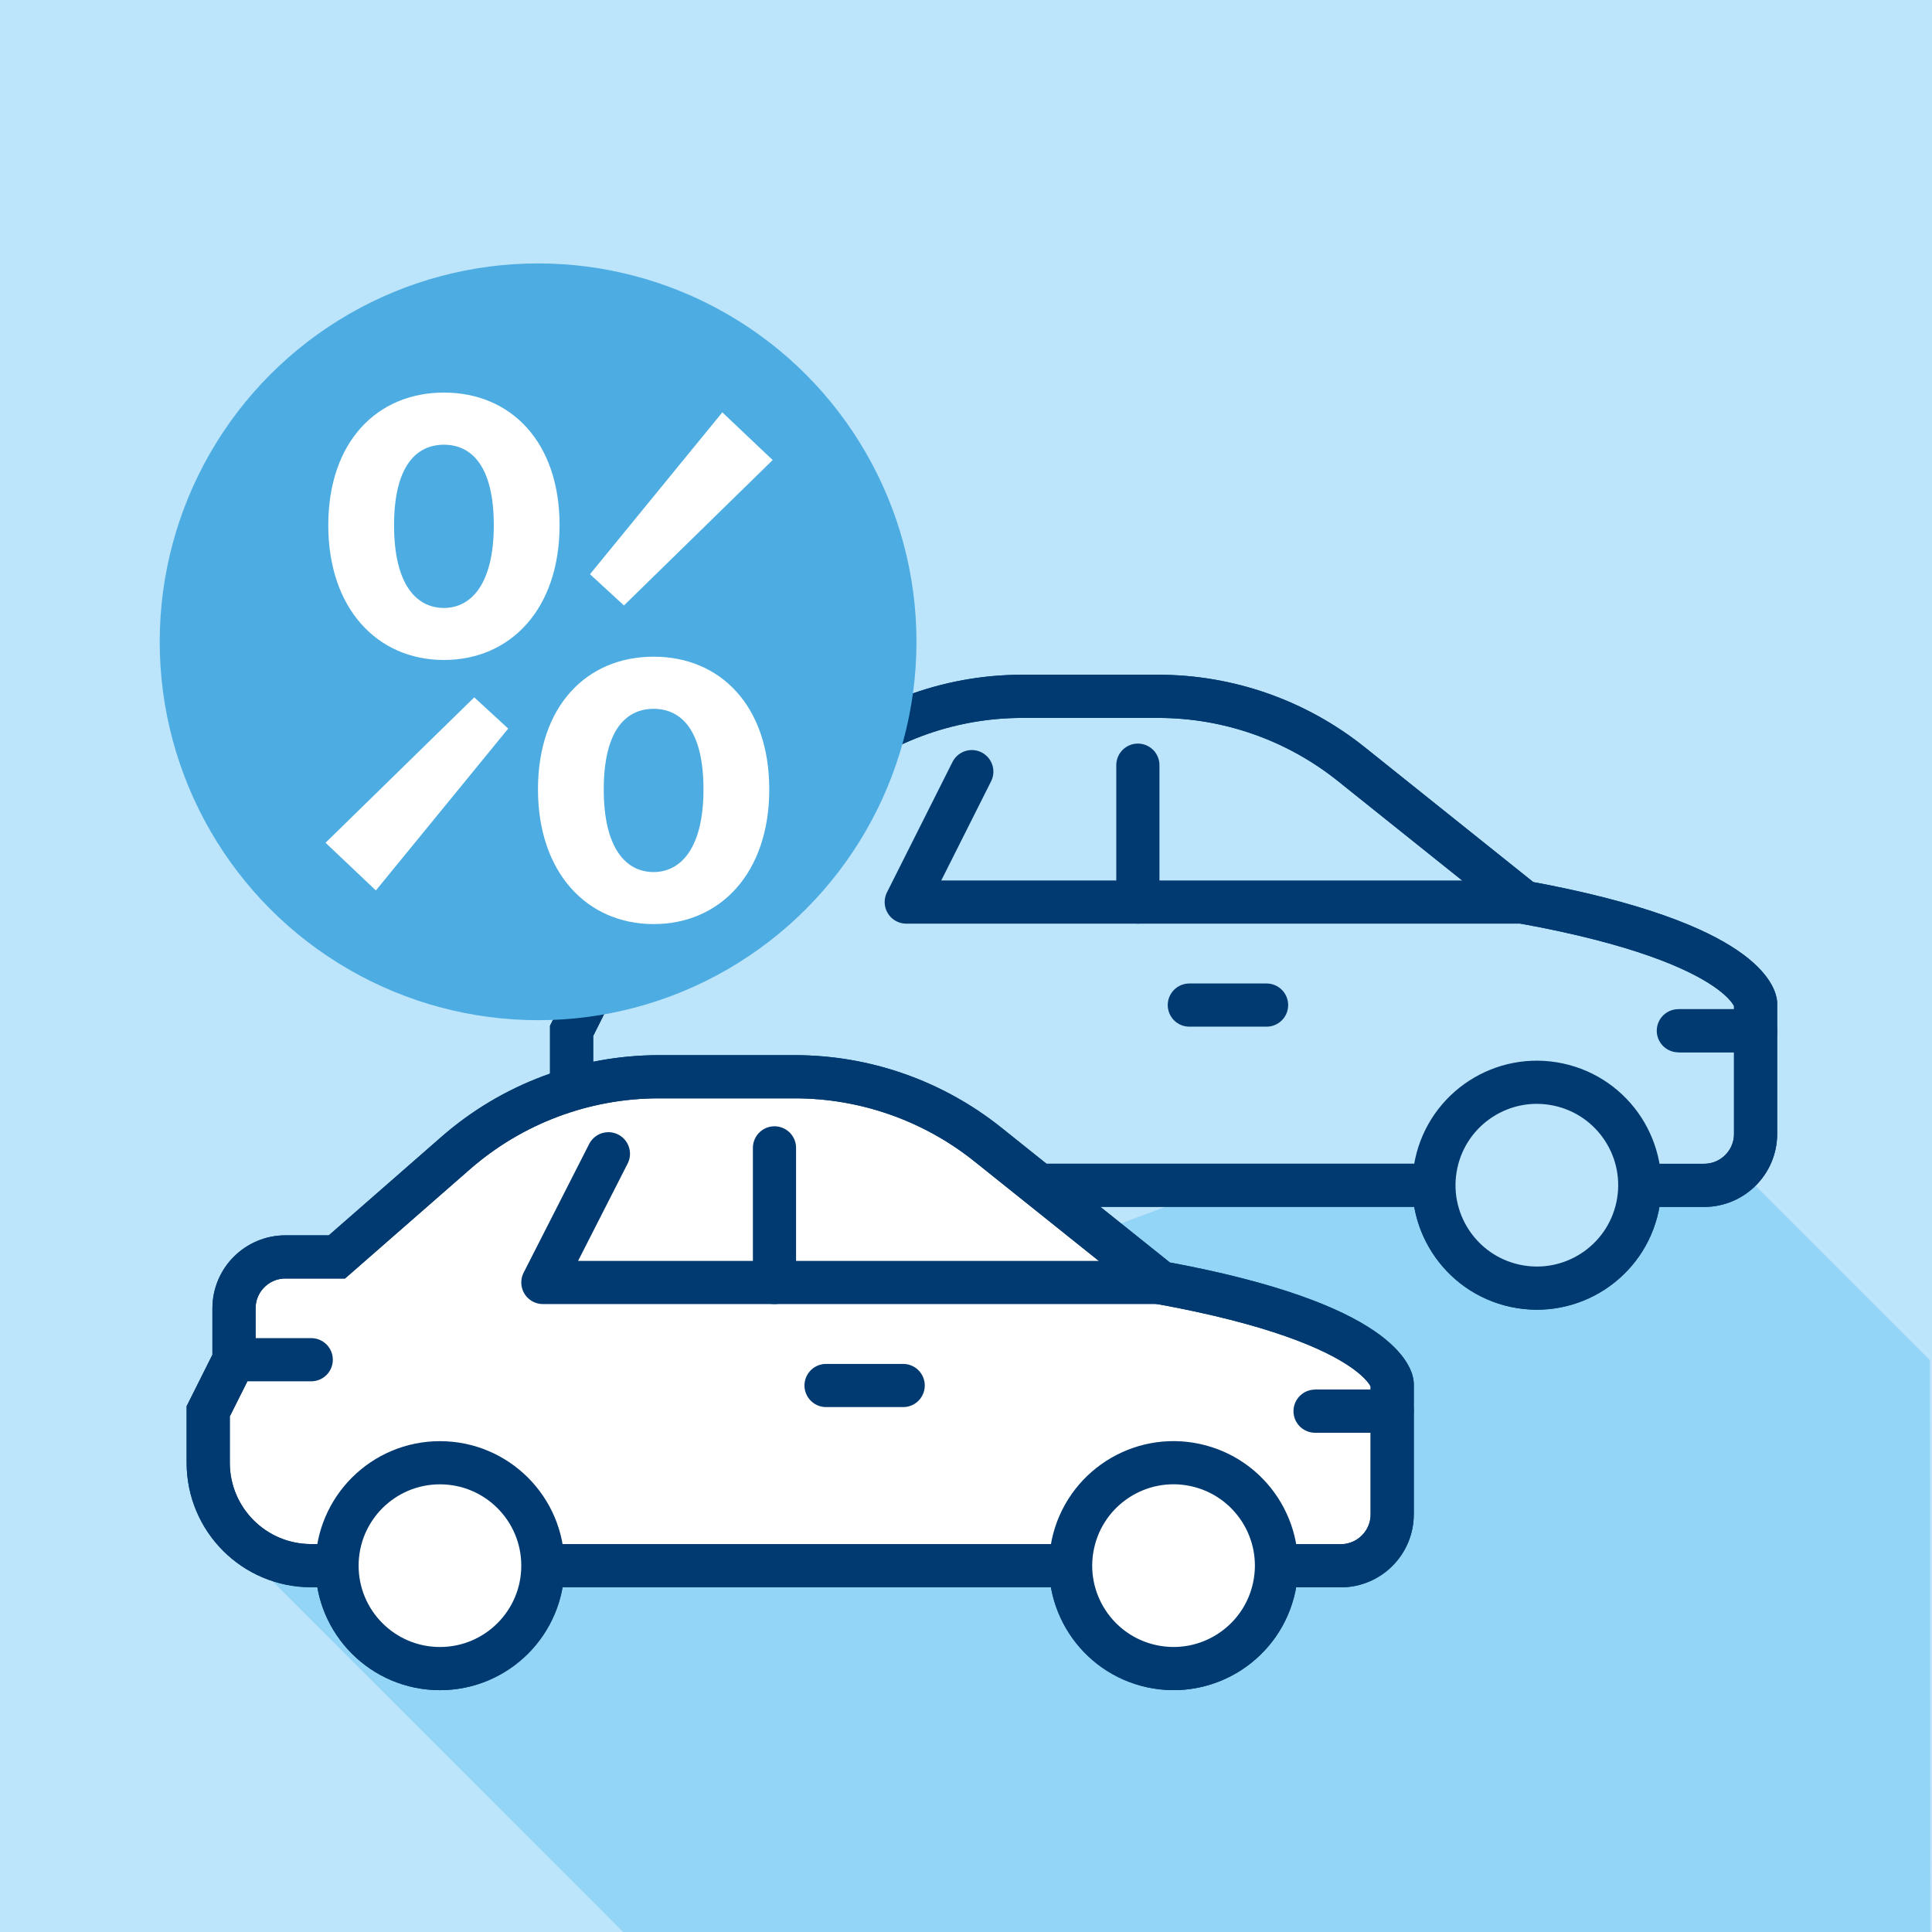 <?xml version="1.0" encoding="UTF-8"?>
<svg id="Ebene_2" data-name="Ebene 2" xmlns="http://www.w3.org/2000/svg" viewBox="0 0 170.08 170.08">
  <defs>
    <style>
      .cls-1, .cls-2 {
        stroke-linejoin: round;
      }

      .cls-1, .cls-2, .cls-3, .cls-4, .cls-5, .cls-6 {
        stroke: #003a70;
        stroke-width: 3.8px;
      }

      .cls-1, .cls-2, .cls-3, .cls-5 {
        fill: none;
      }

      .cls-1, .cls-5 {
        stroke-linecap: round;
      }

      .cls-7, .cls-4 {
        fill: #fff;
      }

      .cls-8, .cls-6 {
        fill: #bce4fa;
      }

      .cls-9 {
        fill: #93d5f6;
      }

      .cls-10 {
        fill: #4dade2;
      }

      .cls-3, .cls-4, .cls-5, .cls-6 {
        stroke-miterlimit: 10;
      }
    </style>
  </defs>
  <g id="Ebene_1-2" data-name="Ebene 1">
    <rect class="cls-8" width="170.08" height="170.08"/>
  </g>
  <g id="Ebene_2-2" data-name="Ebene 2">
    <polyline class="cls-9" points="141.85 91.7 169.89 119.74 169.93 170.08 54.86 170.08 21.2 136.41"/>
    <g>
      <g>
        <g>
          <line class="cls-3" x1="125.09" y1="104.34" x2="79.78" y2="104.34"/>
          <line class="cls-3" x1="111.5" y1="88.48" x2="104.7" y2="88.48"/>
          <line class="cls-3" x1="59.38" y1="86.21" x2="52.59" y2="86.21"/>
          <circle class="cls-3" cx="135.29" cy="104.34" r="9.06" transform="translate(4.99 214.84) rotate(-77.94)"/>
          <circle class="cls-3" cx="70.71" cy="104.34" r="9.06"/>
          <line class="cls-2" x1="100.17" y1="79.41" x2="100.17" y2="65.82"/>
          <polyline class="cls-2" points="134.16 79.41 79.78 79.41 85.55 67.57"/>
          <path class="cls-6" d="m61.65,104.34h-2.27c-5.01,0-9.06-4.06-9.06-9.06v-4.53l2.27-4.53v-4.53c0-2.5,2.03-4.53,4.53-4.53h4.53l10.44-9.13c4.96-4.34,11.32-6.73,17.9-6.73h11.97c6.17,0,12.16,2.1,16.99,5.96l15.21,12.17c20.08,3.66,20.39,8.87,20.39,8.87v11.52c0,2.5-2.03,4.53-4.53,4.53h-6.8"/>
        </g>
        <line class="cls-2" x1="147.75" y1="90.74" x2="154.55" y2="90.74"/>
      </g>
      <g>
        <g>
          <line class="cls-3" x1="125.09" y1="104.34" x2="79.78" y2="104.34"/>
          <line class="cls-5" x1="111.5" y1="88.48" x2="104.7" y2="88.48"/>
          <circle class="cls-6" cx="135.29" cy="104.34" r="9.06" transform="translate(4.99 214.84) rotate(-77.94)"/>
          <circle class="cls-3" cx="70.71" cy="104.34" r="9.06"/>
          <line class="cls-1" x1="100.17" y1="79.41" x2="100.17" y2="67.36"/>
          <polyline class="cls-1" points="134.16 79.41 79.78 79.41 85.55 67.93"/>
          <path class="cls-3" d="m61.65,104.34h-2.27c-5.01,0-9.06-4.06-9.06-9.06v-4.53l2.27-4.53v-4.53c0-2.5,2.03-4.53,4.53-4.53h4.53l10.44-9.13c4.96-4.34,11.32-6.73,17.9-6.73h11.97c6.17,0,12.16,2.1,16.99,5.96l15.21,12.17c20.08,3.66,20.39,8.87,20.39,8.87v11.52c0,2.5-2.03,4.53-4.53,4.53h-6.8"/>
        </g>
        <line class="cls-1" x1="147.75" y1="90.74" x2="154.55" y2="90.74"/>
      </g>
    </g>
    <g>
      <g>
        <g>
          <line class="cls-3" x1="93.11" y1="137.83" x2="47.79" y2="137.83"/>
          <line class="cls-3" x1="79.51" y1="121.97" x2="72.72" y2="121.97"/>
          <line class="cls-3" x1="27.4" y1="119.7" x2="20.6" y2="119.7"/>
          <circle class="cls-3" cx="103.3" cy="137.83" r="9.06" transform="translate(-53.06 210.05) rotate(-77.94)"/>
          <circle class="cls-3" cx="38.73" cy="137.83" r="9.06"/>
          <line class="cls-2" x1="68.18" y1="112.9" x2="68.18" y2="99.31"/>
          <polyline class="cls-2" points="102.17 112.9 47.79 112.9 53.56 101.06"/>
          <path class="cls-4" d="m29.66,137.83h-2.27c-5.01,0-9.06-4.06-9.06-9.06v-4.53l2.27-4.53v-4.53c0-2.5,2.03-4.53,4.53-4.53h4.53l10.44-9.13c4.96-4.34,11.32-6.73,17.9-6.73h11.97c6.17,0,12.16,2.1,16.99,5.96l15.21,12.17c20.08,3.66,20.39,8.87,20.39,8.87v11.52c0,2.5-2.03,4.53-4.53,4.53h-6.8"/>
        </g>
        <line class="cls-2" x1="115.77" y1="124.23" x2="122.56" y2="124.23"/>
      </g>
      <g>
        <g>
          <line class="cls-3" x1="93.11" y1="137.83" x2="47.79" y2="137.83"/>
          <line class="cls-5" x1="79.51" y1="121.97" x2="72.72" y2="121.97"/>
          <line class="cls-5" x1="27.4" y1="119.7" x2="20.6" y2="119.7"/>
          <circle class="cls-4" cx="103.3" cy="137.83" r="9.06" transform="translate(-53.06 210.05) rotate(-77.94)"/>
          <circle class="cls-4" cx="38.73" cy="137.83" r="9.06"/>
          <line class="cls-1" x1="68.18" y1="112.9" x2="68.18" y2="101.05"/>
          <polyline class="cls-1" points="102.17 112.9 47.79 112.9 53.56 101.57"/>
          <path class="cls-3" d="m29.66,137.83h-2.27c-5.01,0-9.06-4.06-9.06-9.06v-4.53l2.27-4.53v-4.53c0-2.5,2.03-4.53,4.53-4.53h4.53l10.44-9.13c4.96-4.34,11.32-6.73,17.9-6.73h11.97c6.17,0,12.16,2.1,16.99,5.96l15.21,12.17c20.08,3.66,20.39,8.87,20.39,8.87v11.52c0,2.5-2.03,4.53-4.53,4.53h-6.8"/>
        </g>
        <line class="cls-1" x1="115.77" y1="124.23" x2="122.56" y2="124.23"/>
      </g>
    </g>
    <g>
      <circle class="cls-10" cx="47.37" cy="56.5" r="33.31"/>
      <path class="cls-7" d="m28.66,74.19l13.09-12.8,2.99,2.75-11.65,14.25-4.43-4.2Zm.24-27.95c0-7.37,4.32-11.68,10.18-11.68s10.18,4.31,10.18,11.68-4.32,11.86-10.18,11.86-10.18-4.52-10.18-11.86Zm14.57,0c0-5.25-1.99-7.09-4.39-7.09s-4.39,1.84-4.39,7.09,1.99,7.28,4.39,7.28,4.39-2.12,4.39-7.28Zm3.89,23.25c0-7.37,4.32-11.68,10.18-11.68s10.18,4.31,10.18,11.68-4.32,11.86-10.18,11.86-10.18-4.52-10.18-11.86Zm4.58-18.94l11.65-14.25,4.43,4.2-13.09,12.8-2.99-2.75Zm9.99,18.94c0-5.25-1.99-7.09-4.39-7.09s-4.39,1.84-4.39,7.09,1.99,7.28,4.39,7.28,4.39-2.12,4.39-7.28Z"/>
    </g>
  </g>
</svg>